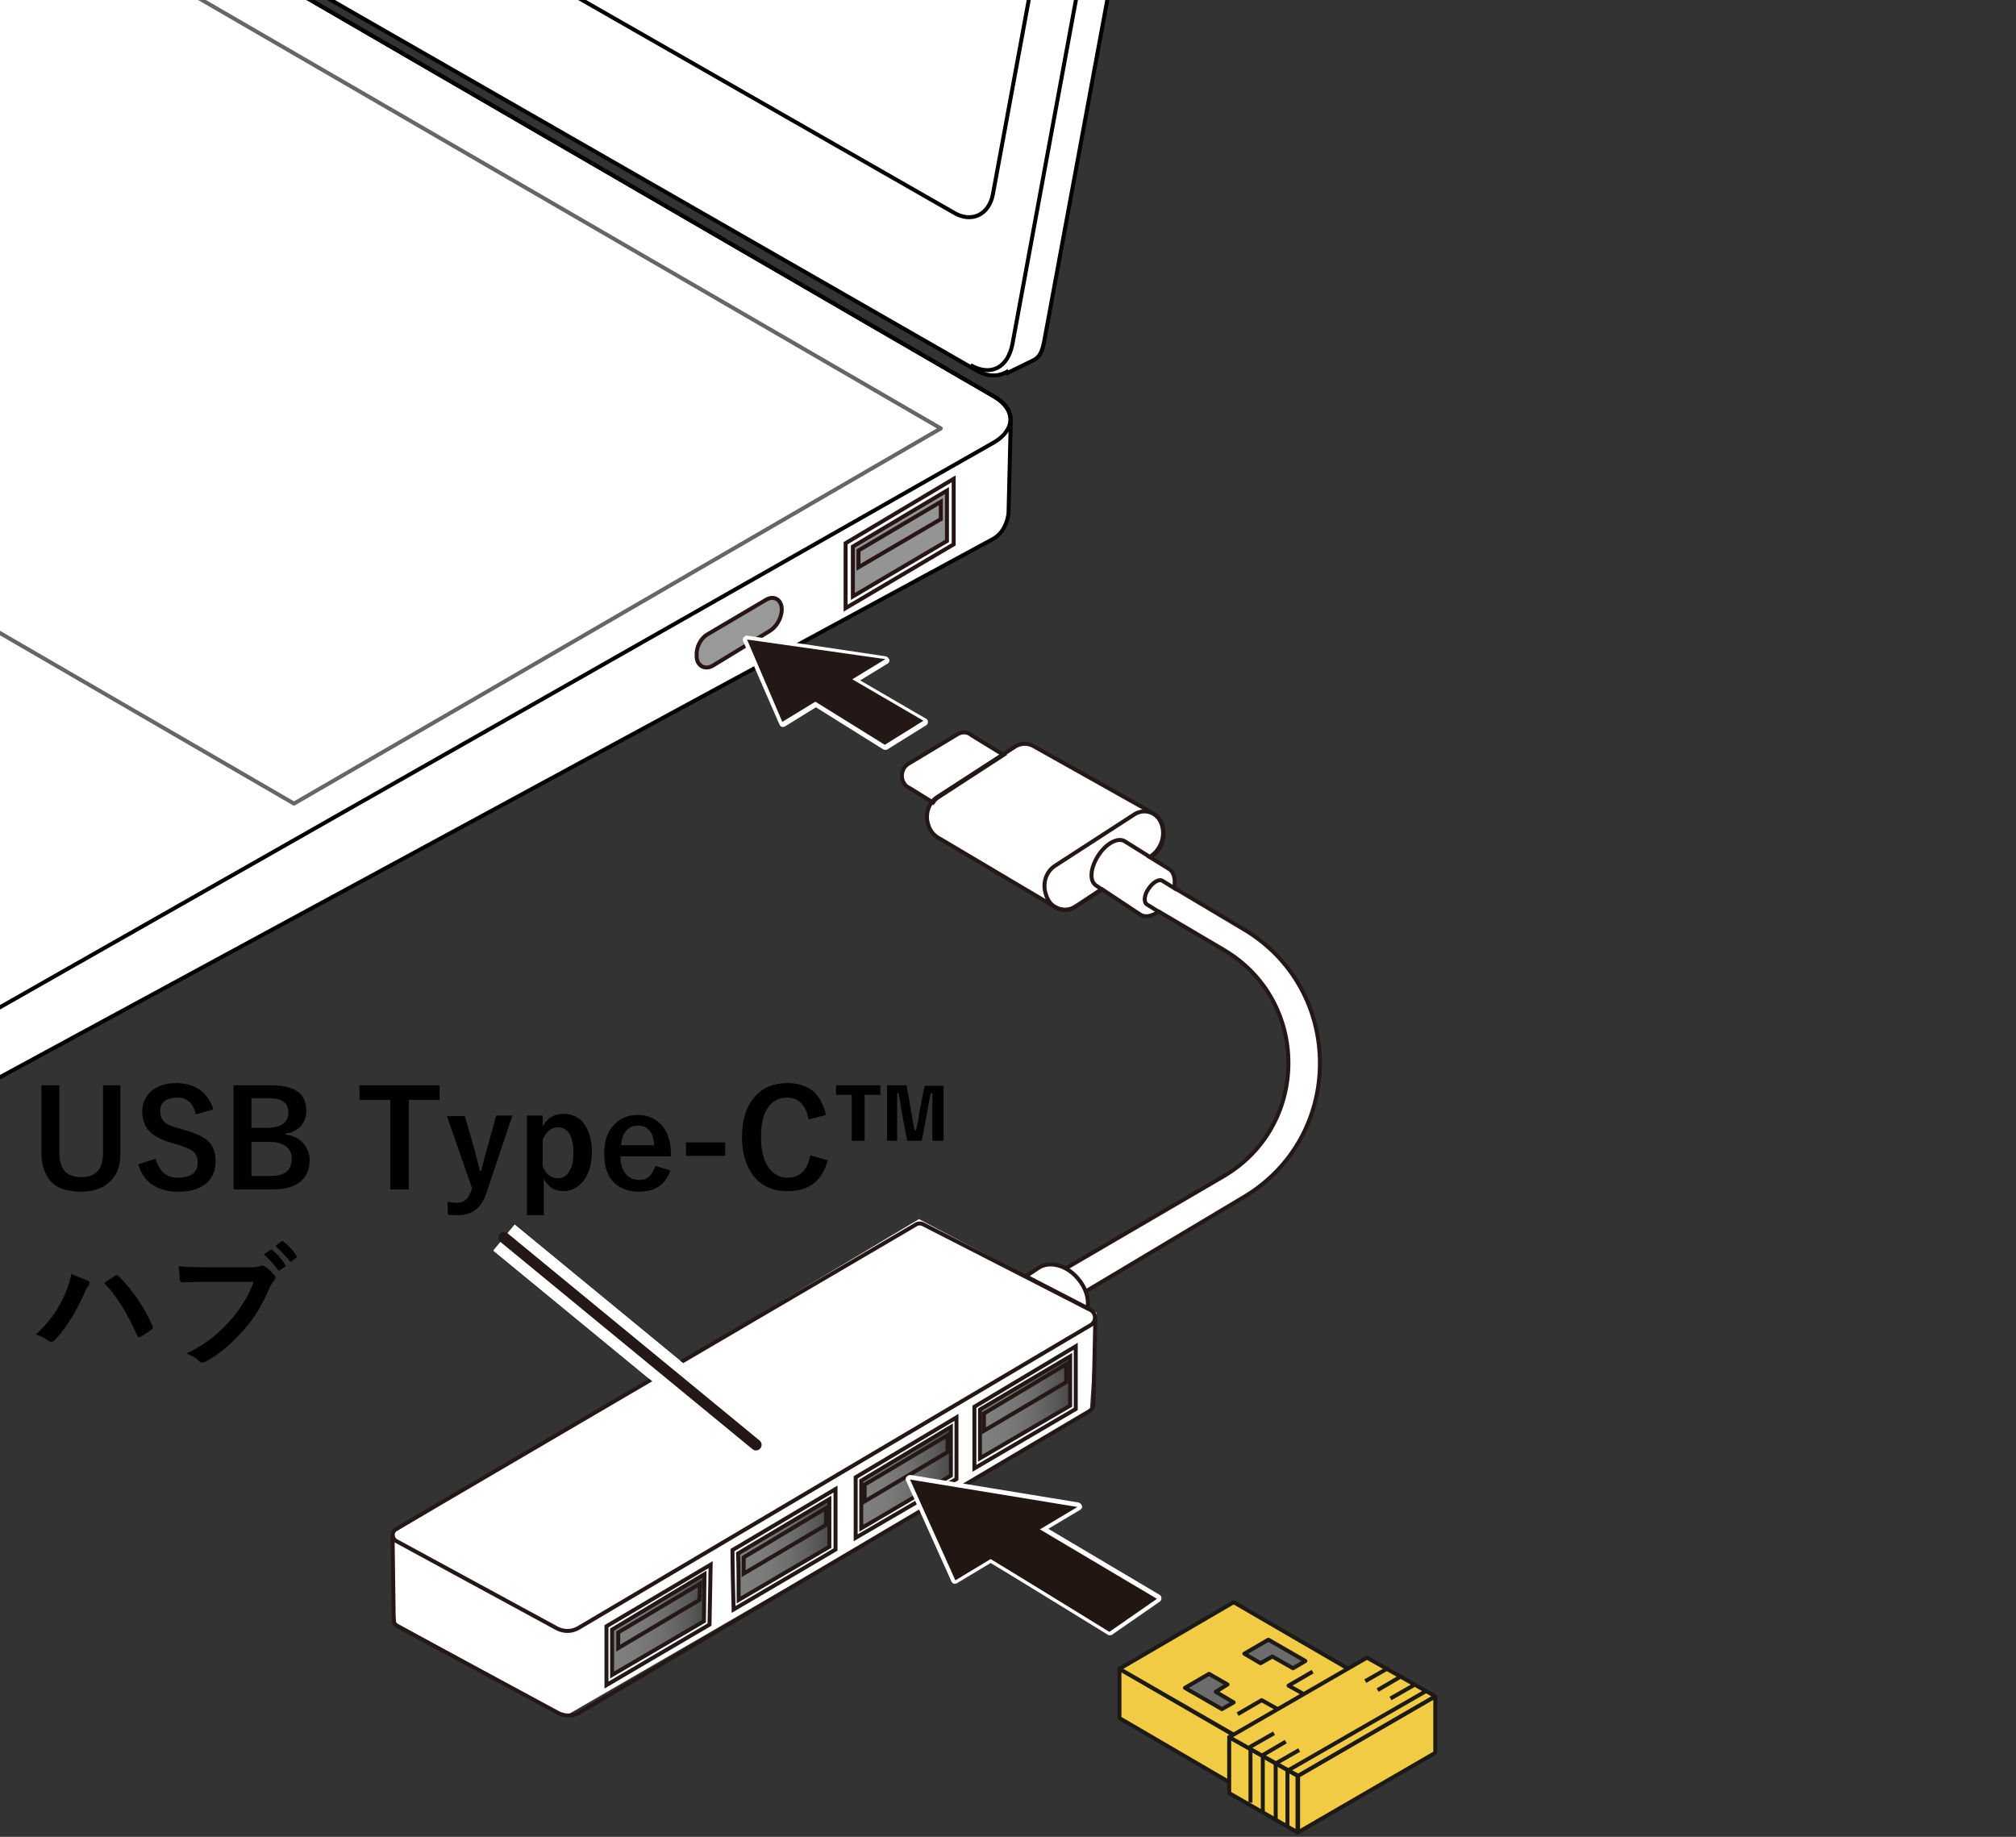 <?xml version="1.0" encoding="utf-8"?>
<!-- Generator: Adobe Illustrator 27.4.0, SVG Export Plug-In . SVG Version: 6.00 Build 0)  -->
<svg version="1.1" xmlns="http://www.w3.org/2000/svg" xmlns:xlink="http://www.w3.org/1999/xlink" x="0px" y="0px"
	 viewBox="0 0 360 328" enable-background="new 0 0 360 328" xml:space="preserve">
<rect x="0" y="0" width="360" height="328" fill="#333333" stroke="none"/>
<g id="レイヤー_2">
</g>
<g id="レイヤー_3">
</g>
<g id="レイヤー_1">
	<g>
		<path d="M21.5,193.8V206c0,2.3-0.7,4.1-2.2,5.3c-1.2,1-2.8,1.5-4.9,1.5c-2.4,0-4.2-0.6-5.4-1.9C8,209.7,7.4,208,7.4,206v-12.2h3.2
			v12.1c0,2.9,1.3,4.3,3.9,4.3s3.9-1.4,3.9-4.3v-12.1H21.5z"/>
		<path d="M38.1,198.1l-3.1,0.9c-0.5-2-1.6-3-3.3-3c-1,0-1.8,0.2-2.4,0.7c-0.5,0.4-0.7,1-0.7,1.7c0,0.9,0.3,1.5,0.8,2
			c0.5,0.4,1.4,0.8,2.6,1.1l1,0.3c2.2,0.6,3.7,1.4,4.5,2.3c0.6,0.8,1,1.8,1,3.2c0,1.8-0.6,3.2-1.9,4.2c-1.2,0.9-2.8,1.3-4.8,1.3
			c-2,0-3.6-0.5-4.8-1.4c-1.1-0.8-1.9-2-2.3-3.5l3.1-1c0.3,1.1,0.8,2,1.5,2.6c0.6,0.5,1.4,0.8,2.4,0.8c2.4,0,3.6-0.9,3.6-2.7
			c0-0.9-0.3-1.6-0.8-2c-0.5-0.4-1.5-0.8-2.8-1.2l-1-0.3c-2.1-0.6-3.5-1.4-4.3-2.4c-0.6-0.8-1-1.9-1-3.2c0-1.6,0.6-2.8,1.8-3.8
			c1.1-0.9,2.6-1.3,4.4-1.3C34.9,193.5,37.1,195,38.1,198.1z"/>
		<path d="M41.8,193.8h6.6c2.4,0,4.1,0.5,5.1,1.4c0.8,0.7,1.2,1.8,1.2,3.2c0,1.1-0.4,2.1-1.1,2.8c-0.6,0.6-1.5,1.1-2.6,1.2v0.2
			c1.5,0.2,2.6,0.8,3.3,1.7c0.6,0.8,1,1.7,1,2.8c0,1.8-0.6,3.1-1.9,4.1c-1.1,0.8-2.7,1.2-4.7,1.2h-7V193.8z M44.9,196.2v5.2h2.8
			c1.3,0,2.3-0.3,3-0.8c0.5-0.5,0.8-1.1,0.8-1.9c0-0.9-0.3-1.6-0.9-2c-0.6-0.4-1.4-0.6-2.6-0.6H44.9z M44.9,203.9v6.1h3.5
			c1.3,0,2.3-0.3,2.9-0.9c0.5-0.5,0.8-1.2,0.8-2.2c0-1-0.4-1.8-1.2-2.3c-0.7-0.5-1.7-0.7-2.9-0.7H44.9z"/>
		<path d="M78.5,193.8v2.6h-5.5v16h-3.3v-16h-5.5v-2.6H78.5z"/>
		<path d="M91.5,199.2l-4.6,13.7c-0.5,1.6-1.3,2.7-2.2,3.3c-0.8,0.5-1.8,0.8-3.1,0.8c-0.6,0-1.1,0-1.6-0.1l-0.1-2.3
			c0.6,0.1,1.2,0.2,1.7,0.2c1.2,0,2-0.7,2.5-2l0.2-0.6l-4.5-12.9h3.2l1.6,5.5c0.1,0.4,0.5,1.9,1.1,4.3h0.2c0.1-0.4,0.3-1.1,0.6-2.3
			c0.2-0.8,0.4-1.5,0.6-2.1l1.5-5.5H91.5z"/>
		<path d="M96.9,199.2v1.9c0.9-1.5,2.1-2.2,3.7-2.2c1.6,0,2.9,0.6,3.8,1.9c0.8,1.2,1.3,2.8,1.3,4.9c0,2.3-0.6,4.1-1.7,5.4
			c-0.9,1-2.1,1.6-3.4,1.6c-1.5,0-2.7-0.7-3.5-2.2v6.5h-3v-17.8H96.9z M96.9,203.5v4.7c0.6,1.5,1.5,2.2,2.7,2.2
			c0.9,0,1.6-0.4,2.1-1.3c0.5-0.8,0.7-1.9,0.7-3.3c0-1.6-0.3-2.8-0.9-3.6c-0.5-0.6-1.1-0.9-1.8-0.9C98.5,201.3,97.6,202,96.9,203.5z
			"/>
		<path d="M119.7,206.5h-8.9c0,1.4,0.3,2.4,1,3.2c0.6,0.7,1.4,1,2.4,1c1.4,0,2.3-0.8,2.8-2.5l2.7,0.8c-0.8,2.5-2.7,3.8-5.6,3.8
			c-2.1,0-3.7-0.7-4.8-2c-1-1.2-1.4-2.8-1.4-4.8c0-2.3,0.6-4.1,1.9-5.3c1.1-1.1,2.4-1.6,4.1-1.6c1.9,0,3.3,0.7,4.4,2
			c1,1.2,1.5,2.9,1.5,4.9V206.5z M116.8,204.5c-0.1-2.3-1.1-3.5-2.9-3.5c-1,0-1.7,0.4-2.2,1.1c-0.5,0.6-0.7,1.4-0.8,2.4H116.8z"/>
		<path d="M129.5,204v2.4h-7V204H129.5z"/>
		<path d="M147.5,199.1l-3.1,0.8c-0.5-2.6-1.8-3.9-3.9-3.9c-1.5,0-2.7,0.7-3.5,2c-0.8,1.2-1.1,3-1.1,5.1c0,2.5,0.5,4.3,1.5,5.6
			c0.8,1,1.9,1.6,3.2,1.6c2.2,0,3.6-1.3,4.1-4l3.1,0.9c-1,3.7-3.3,5.5-7.2,5.5c-2.6,0-4.7-0.9-6.1-2.8c-1.3-1.7-2-4-2-6.8
			c0-3.2,0.8-5.7,2.5-7.5c1.4-1.5,3.3-2.2,5.6-2.2c2,0,3.7,0.6,4.9,1.7C146.4,196.1,147.1,197.4,147.5,199.1z"/>
		<path d="M157.2,193.8v1.7h-2.8v8.2h-2.3v-8.2h-2.8v-1.7H157.2z M168.5,193.8v9.9h-2v-5.2l0-3.3h-0.3c-0.3,1.7-0.5,2.5-0.5,2.7
			l-1.1,5.8H162l-1.1-5.8c0-0.2-0.1-0.6-0.2-1.4c-0.1-0.5-0.2-0.9-0.2-1.3h-0.3l0,3.3v5.2h-1.8v-9.9h3.5l0.9,5.2
			c0.1,0.5,0.2,1.4,0.5,2.8h0.3c0.1-0.3,0.1-0.8,0.3-1.4c0.1-0.6,0.2-1,0.2-1.4l1-5.1H168.5z"/>
		<path d="M6.4,238.3c2.2-2,4-4.4,5.2-7.2c0.6-1.5,1-2.6,1.1-3.6c1.3,0.5,2.3,0.9,3,1.2c0.2,0.1,0.3,0.2,0.3,0.4
			c0,0.2-0.1,0.3-0.2,0.5c-0.2,0.2-0.5,0.7-0.8,1.5c-1.5,3.3-3.2,6-5.1,8.1c-0.2,0.2-0.4,0.4-0.7,0.4c-0.2,0-0.4-0.1-0.6-0.2
			C7.9,238.9,7.2,238.5,6.4,238.3z M18.6,229.1c0.3-0.2,0.7-0.5,1.2-0.8c0.4-0.2,0.6-0.4,0.7-0.5s0.2-0.1,0.3-0.1
			c0.1,0,0.3,0.1,0.4,0.2c2.5,2.5,4.5,5.4,6,8.8c0.1,0.1,0.1,0.2,0.1,0.3c0,0.1-0.1,0.3-0.2,0.4c-0.6,0.4-1.2,0.9-2,1.3
			c-0.1,0.1-0.2,0.1-0.3,0.1c-0.1,0-0.2-0.1-0.3-0.3C22.8,234.6,20.9,231.5,18.6,229.1z"/>
		<path d="M31.9,226.1c1,0.1,2.5,0.2,4.6,0.2h8.6c0.6,0,1-0.1,1.3-0.2c0.1-0.1,0.2-0.1,0.4-0.1c0.1,0,0.3,0,0.4,0.1
			c0.7,0.4,1.2,0.9,1.8,1.6c0.1,0.1,0.2,0.3,0.2,0.4c0,0.2-0.1,0.4-0.3,0.6c-0.2,0.2-0.3,0.5-0.6,0.9c-1.3,3.1-2.8,5.7-4.7,7.8
			c-2.2,2.5-4.4,4.4-6.8,5.7c-0.2,0.1-0.4,0.2-0.7,0.2c-0.2,0-0.4-0.1-0.6-0.3c-0.5-0.5-1.2-0.9-2.2-1.3c1.9-0.9,3.4-1.9,4.7-2.9
			c1.1-0.9,2.1-1.9,3.2-3.1c1.8-2.1,3.2-4.3,4.1-6.8h-8.7c-0.9,0-2.3,0-4,0.1c-0.2,0-0.4-0.1-0.5-0.5
			C32.1,228.1,32,227.3,31.9,226.1z M47.1,224l1.2-0.8c0,0,0.1-0.1,0.1-0.1c0.1,0,0.1,0,0.2,0.1c0.8,0.6,1.6,1.5,2.3,2.6
			c0,0.1,0.1,0.1,0.1,0.2c0,0.1,0,0.1-0.1,0.2l-0.9,0.6c-0.1,0-0.1,0.1-0.2,0.1c-0.1,0-0.2-0.1-0.2-0.2
			C48.8,225.7,48,224.7,47.1,224z M49.2,222.5l1-0.8c0.1,0,0.1-0.1,0.2-0.1s0.1,0,0.2,0.1c0.9,0.7,1.7,1.5,2.3,2.5
			c0,0.1,0.1,0.1,0.1,0.2c0,0.1,0,0.2-0.1,0.2l-0.8,0.6c-0.1,0.1-0.1,0.1-0.2,0.1c-0.1,0-0.2-0.1-0.2-0.2
			C50.9,224.2,50.1,223.3,49.2,222.5z"/>
	</g>
	<line fill="none" stroke="#FFFFFF" stroke-width="6" stroke-miterlimit="10" x1="135" y1="258" x2="90" y2="221"/>
	
		<line fill="none" stroke="#231815" stroke-width="2" stroke-linecap="round" stroke-miterlimit="10" x1="135" y1="258" x2="90" y2="221"/>
	<g>
		<g>
			<defs>
				<rect id="SVGID_1_" x="-4.8" y="-32.2" width="332.9" height="266.8"/>
			</defs>
			<clipPath id="SVGID_00000150082587395209198340000000240373733543349380_">
				<use xlink:href="#SVGID_1_"  overflow="visible"/>
			</clipPath>
			<g clip-path="url(#SVGID_00000150082587395209198340000000240373733543349380_)">
				<g>
					<path fill="#FFFFFF" stroke="#000000" stroke-width="0.709" d="M177.5,70.8l-313.6-181.9c-3.9-2.3-10.2-2.3-14.1,0L-357.5,6.7
						c-1.7,1-2.5,2.3-2.7,3.6l-0.2,0v0.5c0,0,0,0,0,0.1v11.4c-0.1,1.6,0.9,3.2,2.9,4.3l313.6,181.9c3.9,2.3,9.6,1.2,14.1,0
						L177.4,96.2c1.9-1.1,2.6-3.3,2.7-4.7l0.4-16.5l0,0C180.5,73.5,179.6,72,177.5,70.8z"/>
					<path fill="#FFFFFF" stroke="#000000" stroke-width="0.709" d="M227.6-202.5L-78.7-378.3c-1.9-1.1-3.7-1.2-5.2-0.5l-3.3,1.7
						l-1.1,0.6c-1.3,0.7-2.3,2.1-2.7,4l-46.4,251.2c-0.8,4.3,1.6,9.4,5.3,11.6L174.3,66.1c2,1.2,3.9,1.2,5.5,0.3l0.1,0.2l4.5-2.2
						c1.5-0.7,1.8-2,2.2-4.2L233-190.8C233.8-195.1,231.4-200.3,227.6-202.5z"/>
					<path fill="none" stroke="#000000" stroke-width="0.709" d="M-90.6-369.5c0.8-4.2,3.4-5.7,6.9-3.6l306.3,175.8
						c2.3,1.5,4.7,6.7,3.9,11L180.8,61.4c-0.8,4.2-3.8,5.9-7.5,3.8"/>
					<path fill="none" stroke="#000000" stroke-width="0.709" d="M-120-128.1c-3.3-1.9-5.4-6.5-4.7-10.1l40.4-219
						c0.7-3.7,3.9-5.1,7.2-3.2L213-194.4c3.2,1.9,5.3,6.4,4.7,10.1l-40.4,219c-0.7,3.7-3.9,5.2-7.1,3.2L-120-128.1z"/>
					<path fill="none" stroke="#000000" stroke-width="0.709" d="M-43.9,196.8c3.9,2.3,10.2,2.3,14.1,0L177.5,79
						c3.9-2.3,3.9-5.9,0-8.2l-313.6-181.9c-3.9-2.3-10.2-2.3-14.1,0L-357.5,6.7c-3.9,2.3-3.9,5.9,0,8.2L-43.9,196.8z"/>
					<polygon fill="#FFFFFF" stroke="#666666" stroke-width="0.709" stroke-linejoin="round" points="52.5,143.5 168,76.5 
						-127.6,-94.9 -243.1,-28 					"/>
					<path fill="#FFFFFF" stroke="#000000" stroke-width="0.709" d="M-145.6,121.7c3.5,2.1,9.3,2.1,12.8,0l57.7-33.1
						c3.5-2.1,3.5-5.4,0-7.4l-87.6-50.3c-3.5-2.1-9.3-2.1-12.8,0L-233.2,64c-3.5,2.1-3.5,5.4,0,7.4L-145.6,121.7z"/>
					<g>
						<g>
							<g>
								<polygon fill="#FFFFFF" points="-237.6,-28.3 -220,-38.5 -201.2,-27.6 -218.8,-17.4 								"/>
							</g>
							<polygon fill="#FFFFFF" points="-238,-27.7 -220.4,-37.9 -201.6,-27 -219.2,-16.7 							"/>
							<g>
								<polygon fill="#FFFFFF" points="-217.8,-39.8 -200.1,-50.1 -159,-26.2 -176.6,-16 								"/>
							</g>
							<polygon fill="#FFFFFF" points="-218.2,-39.2 -200.5,-49.4 -159.4,-25.5 -177,-15.3 							"/>
							<g>
								<polygon fill="#FFFFFF" points="-197.9,-51.3 -180.3,-61.6 -161.5,-50.7 -179.1,-40.4 								"/>
							</g>
							<polygon fill="#FFFFFF" points="-198.3,-50.7 -180.7,-60.9 -155.1,-46.2 -172.8,-36 							"/>
							<g>
								<polygon fill="#FFFFFF" points="-178.1,-62.8 -160.4,-73.1 -141.6,-62.2 -159.3,-51.9 								"/>
							</g>
							<polygon fill="#FFFFFF" points="-178.5,-62.2 -160.8,-72.4 -142,-61.5 -159.6,-51.3 							"/>
							<g>
								<polygon fill="#FFFFFF" points="-158.2,-74.4 -140.6,-84.6 -121.8,-73.7 -139.4,-63.5 								"/>
							</g>
							<polygon fill="#FFFFFF" points="-158.6,-73.7 -141,-83.9 -122.2,-73 -139.8,-62.8 							"/>
							<g>
								<polygon fill="#FFFFFF" points="-138.4,-85.9 -126.6,-92.7 -107.8,-81.8 -119.6,-75 								"/>
							</g>
							<polygon fill="#FFFFFF" points="-138.8,-85.2 -127,-92.1 -108.2,-81.1 -120,-74.3 							"/>
						</g>
						<g>
							<g>
								<polygon fill="#FFFFFF" points="-215.3,-15.4 -197.7,-25.6 -178.8,-14.7 -196.5,-4.5 								"/>
							</g>
							<polygon fill="#FFFFFF" points="-215.7,-14.7 -198.1,-24.9 -179.2,-14 -196.9,-3.8 							"/>
							<polygon fill="#FFFFFF" points="-169.8,-34.4 -152.1,-44.6 -133.3,-33.7 -151,-23.5 							"/>
							<g>
								<polygon fill="#FFFFFF" points="-155.8,-49.9 -138.1,-60.1 -119.3,-49.2 -136.9,-39 								"/>
							</g>
							<polygon fill="#FFFFFF" points="-156.1,-49.2 -138.5,-59.5 -119.7,-48.6 -137.3,-38.3 							"/>
							<g>
								<polygon fill="#FFFFFF" points="-135.9,-61.4 -118.2,-71.6 -99.4,-60.7 -117.1,-50.5 								"/>
							</g>
							<polygon fill="#FFFFFF" points="-136.3,-60.8 -118.7,-71 -99.8,-60.1 -117.5,-49.8 							"/>
							<g>
								<polygon fill="#FFFFFF" points="-116.1,-72.9 -104.3,-79.8 -85.5,-68.8 -97.2,-62 								"/>
							</g>
							<polygon fill="#FFFFFF" points="-116.5,-72.3 -104.7,-79.1 -85.8,-68.2 -97.6,-61.4 							"/>
						</g>
						<g>
							<g>
								<polygon fill="#FFFFFF" points="-193,-2.4 -175.3,-12.7 -156.5,-1.7 -174.1,8.5 								"/>
							</g>
							<polygon fill="#FFFFFF" points="-193.4,-1.8 -175.7,-12 -156.9,-1.1 -174.6,9.2 							"/>
							<g>
								<polygon fill="#FFFFFF" points="-173.1,-13.9 -155.5,-24.2 -136.7,-13.2 -154.3,-3 								"/>
							</g>
							<polygon fill="#FFFFFF" points="-173.5,-13.3 -155.9,-23.5 -137.1,-12.6 -154.7,-2.3 							"/>
							<polygon fill="#FFFFFF" points="-147.5,-21.5 -129.8,-31.7 -111,-20.8 -128.6,-10.5 							"/>
							<g>
								<polygon fill="#FFFFFF" points="-133.4,-37 -115.8,-47.2 -97,-36.3 -114.6,-26 								"/>
							</g>
							<polygon fill="#FFFFFF" points="-133.8,-36.3 -116.2,-46.5 -97.4,-35.6 -115,-25.4 							"/>
							<g>
								<polygon fill="#FFFFFF" points="-113.6,-48.5 -95.9,-58.7 -77.1,-47.8 -94.8,-37.5 								"/>
							</g>
							<polygon fill="#FFFFFF" points="-114,-47.8 -96.3,-58 -77.5,-47.1 -95.1,-36.9 							"/>
							<g>
								<polygon fill="#FFFFFF" points="-93.7,-60 -81.9,-66.8 -63.1,-55.9 -74.9,-49.1 								"/>
							</g>
							<polygon fill="#FFFFFF" points="-94.1,-59.3 -82.3,-66.1 -63.5,-55.2 -75.3,-48.4 							"/>
						</g>
						<g>
							<g>
								<polygon fill="#FFFFFF" points="-170.6,10.5 -153,0.3 -134.2,11.2 -151.8,21.5 								"/>
							</g>
							<polygon fill="#FFFFFF" points="-171,11.2 -153.4,1 -134.6,11.9 -152.2,22.1 							"/>
							<g>
								<polygon fill="#FFFFFF" points="-150.8,-1 -133.1,-11.2 -114.3,-0.3 -132,9.9 								"/>
							</g>
							<polygon fill="#FFFFFF" points="-151.2,-0.3 -133.5,-10.6 -114.7,0.4 -132.4,10.6 							"/>
							<polygon fill="#FFFFFF" points="-125.1,-8.5 -107.5,-18.7 -88.7,-7.8 -106.3,2.4 							"/>
							<g>
								<polygon fill="#FFFFFF" points="-111.1,-24 -93.4,-34.2 -74.6,-23.3 -92.3,-13.1 								"/>
							</g>
							<polygon fill="#FFFFFF" points="-111.5,-23.3 -93.8,-33.6 -75,-22.7 -92.7,-12.4 							"/>
							<g>
								<polygon fill="#FFFFFF" points="-91.2,-35.5 -73.6,-45.8 -54.8,-34.8 -72.4,-24.6 								"/>
							</g>
							<polygon fill="#FFFFFF" points="-91.6,-34.9 -74,-45.1 -55.2,-34.2 -72.8,-23.9 							"/>
							<g>
								<polygon fill="#FFFFFF" points="-71.4,-47 -59.6,-53.9 -40.8,-42.9 -52.6,-36.1 								"/>
							</g>
							<polygon fill="#FFFFFF" points="-71.8,-46.4 -60,-53.2 -41.2,-42.3 -53,-35.5 							"/>
						</g>
						<g>
							<g>
								<polygon fill="#FFFFFF" points="-148.3,23.5 -130.7,13.3 -67.2,50.1 -84.8,60.3 								"/>
							</g>
							<polygon fill="#FFFFFF" points="-148.7,24.1 -131.1,13.9 -67.6,50.7 -85.3,61 							"/>
							<g>
								<polygon fill="#FFFFFF" points="-128.5,12 -110.8,1.7 -92,12.7 -109.6,22.9 								"/>
							</g>
							<polygon fill="#FFFFFF" points="-128.9,12.6 -111.2,2.4 -92.4,13.3 -110,23.5 							"/>
							<polygon fill="#FFFFFF" points="-102.8,4.4 -85.2,-5.8 -66.3,5.1 -84,15.3 							"/>
							<g>
								<polygon fill="#FFFFFF" points="-88.8,-11 -71.1,-21.3 -52.3,-10.4 -69.9,-0.1 								"/>
							</g>
							<polygon fill="#FFFFFF" points="-89.2,-10.4 -71.5,-20.6 -52.7,-9.7 -70.3,0.5 							"/>
							<g>
								<polygon fill="#FFFFFF" points="-68.9,-22.6 -51.3,-32.8 -32.5,-21.9 -50.1,-11.6 								"/>
							</g>
							<polygon fill="#FFFFFF" points="-69.3,-21.9 -51.7,-32.1 -32.9,-21.2 -50.5,-11 							"/>
							<g>
								<polygon fill="#FFFFFF" points="-49.1,-34.1 -37.3,-40.9 -18.5,-30 -30.3,-23.2 								"/>
							</g>
							<polygon fill="#FFFFFF" points="-49.5,-33.4 -37.7,-40.2 -18.9,-29.3 -30.6,-22.5 							"/>
						</g>
						<g>
							<g>
								<polygon fill="#FFFFFF" points="-106.1,24.9 -88.5,14.7 -69.7,25.6 -87.3,35.8 								"/>
							</g>
							<polygon fill="#FFFFFF" points="-106.5,25.6 -88.9,15.3 -70.1,26.3 -87.7,36.5 							"/>
							<polygon fill="#FFFFFF" points="-80.5,17.4 -62.8,7.2 -44,18.1 -61.7,28.3 							"/>
							<g>
								<polygon fill="#FFFFFF" points="-66.5,1.9 -48.8,-8.3 -30,2.6 -47.6,12.8 								"/>
							</g>
							<polygon fill="#FFFFFF" points="-66.8,2.6 -49.2,-7.7 -30.4,3.2 -48,13.5 							"/>
							<g>
								<polygon fill="#FFFFFF" points="-46.6,-9.6 -29,-19.8 -10.1,-8.9 -27.8,1.3 								"/>
							</g>
							<polygon fill="#FFFFFF" points="-47,-9 -29.4,-19.2 -10.5,-8.3 -28.2,2 							"/>
							<g>
								<polygon fill="#FFFFFF" points="-26.8,-21.1 -15,-28 3.9,-17.1 -7.9,-10.2 								"/>
							</g>
							<polygon fill="none" points="-27.1,-20.5 -15.4,-27.3 3.5,-16.4 -8.3,-9.5 							"/>
						</g>
						<g>
							<g>
								<polygon fill="#FFFFFF" points="-83.8,37.9 -66.2,27.6 -47.3,38.5 -65,48.8 								"/>
							</g>
							<polygon fill="#FFFFFF" points="-84.2,38.5 -66.6,28.3 -47.7,39.2 -65.4,49.4 							"/>
							<polygon fill="#FFFFFF" points="-58.2,30.3 -40.5,20.1 -21.7,31 -39.3,41.3 							"/>
							<g>
								<polygon fill="#FFFFFF" points="-44.1,14.8 -26.5,4.6 -7.7,15.5 -25.3,25.8 								"/>
							</g>
							<polygon fill="#FFFFFF" points="-44.5,15.5 -26.9,5.3 -8,16.2 -25.7,26.4 							"/>
							<g>
								<polygon fill="#FFFFFF" points="-24.3,3.3 -6.6,-6.9 12.2,4 -5.4,14.2 								"/>
							</g>
							<polygon fill="none" points="-24.7,4 -7,-6.2 11.8,4.7 -5.8,14.9 							"/>
							<g>
								<polygon fill="#FFFFFF" points="-4.4,-8.2 7.4,-15 26.2,-4.1 14.4,2.7 								"/>
							</g>
							<polygon fill="none" points="-4.8,-7.5 7,-14.4 25.8,-3.4 14,3.4 							"/>
						</g>
						<g>
							<g>
								<polygon fill="#FFFFFF" points="-81.3,62.3 -63.7,52.1 -44.9,63 -62.5,73.2 								"/>
							</g>
							<polygon fill="#FFFFFF" points="-81.7,63 -64.1,52.8 -45.3,63.7 -62.9,73.9 							"/>
							<g>
								<polygon fill="#FFFFFF" points="-61.5,50.8 -43.8,40.6 -25,51.5 -42.7,61.7 								"/>
							</g>
							<polygon fill="#FFFFFF" points="-61.9,51.5 -44.2,41.2 -25.4,52.2 -43.1,62.4 							"/>
							<polygon fill="#FFFFFF" points="-35.8,43.3 -18.2,33.1 0.6,44 -17,54.2 							"/>
							<g>
								<polygon fill="#FFFFFF" points="-21.8,27.8 -4.1,17.6 14.7,28.5 -3,38.7 								"/>
							</g>
							<polygon fill="none" points="-22.2,28.5 -4.5,18.2 14.3,29.1 -3.4,39.4 							"/>
							<g>
								<polygon fill="#FFFFFF" points="-1.9,16.3 15.7,6 34.5,17 16.9,27.2 								"/>
							</g>
							<polygon fill="none" points="-2.3,16.9 15.3,6.7 34.1,17.6 16.5,27.9 							"/>
							<g>
								<polygon fill="#FFFFFF" points="17.9,4.8 29.7,-2.1 48.5,8.9 36.7,15.7 								"/>
							</g>
							<polygon fill="none" points="17.5,5.4 29.3,-1.4 48.1,9.5 36.3,16.3 							"/>
						</g>
						<g>
							<g>
								<polygon fill="#FFFFFF" points="-59,75.3 -41.4,65.1 -22.5,76 -40.2,86.2 								"/>
							</g>
							<polygon fill="#FFFFFF" points="-59.4,75.9 -41.8,65.7 -22.9,76.6 -40.6,86.9 							"/>
							<g>
								<polygon fill="#FFFFFF" points="-39.2,63.8 -21.5,53.5 -2.7,64.4 -20.3,74.7 								"/>
							</g>
							<polygon fill="#FFFFFF" points="-39.6,64.4 -21.9,54.2 -3.1,65.1 -20.7,75.3 							"/>
							<polygon fill="#FFFFFF" points="-13.5,56.2 4.1,46 23,56.9 5.3,67.1 							"/>
							<g>
								<polygon fill="#FFFFFF" points="0.5,40.8 18.2,30.5 37,41.4 19.3,51.7 								"/>
							</g>
							<polygon fill="none" points="0.1,41.4 17.8,31.2 36.6,42.1 19,52.3 							"/>
							<g>
								<polygon fill="#FFFFFF" points="20.4,29.2 38,19 56.8,29.9 39.2,40.1 								"/>
							</g>
							<polygon fill="none" points="20,29.9 37.6,19.7 56.5,30.6 38.8,40.8 							"/>
							<g>
								<polygon fill="#FFFFFF" points="40.2,17.7 52,10.9 70.8,21.8 59,28.6 								"/>
							</g>
							<polygon fill="none" points="39.8,18.4 51.6,11.5 70.4,22.5 58.7,29.3 							"/>
						</g>
						<g>
							<g>
								<polygon fill="#FFFFFF" points="-16.8,76.7 0.8,66.5 19.6,77.4 2,87.6 								"/>
							</g>
							<polygon fill="none" points="-17.2,77.4 0.4,67.1 19.2,78.1 1.6,88.3 							"/>
							<polygon fill="#FFFFFF" points="8.8,69.2 26.5,59 45.3,69.9 27.6,80.1 							"/>
							<g>
								<polygon fill="#FFFFFF" points="22.9,53.7 40.5,43.5 59.3,54.4 41.7,64.6 								"/>
							</g>
							<polygon fill="none" points="22.5,54.4 40.1,44.1 58.9,55 41.3,65.3 							"/>
							<g>
								<polygon fill="#FFFFFF" points="42.7,42.2 60.3,32 79.2,42.9 61.5,53.1 								"/>
							</g>
							<polygon fill="none" points="42.3,42.8 60,32.6 78.8,43.5 61.1,53.8 							"/>
							<g>
								<polygon fill="#FFFFFF" points="62.6,30.7 74.3,23.8 93.2,34.7 81.4,41.6 								"/>
							</g>
							<polygon fill="none" points="62.1,31.3 74,24.5 92.8,35.4 81,42.2 							"/>
						</g>
						<g>
							<polygon fill="#FFFFFF" points="-15,101.9 2.7,91.7 21.7,102.5 4.1,112.8 							"/>
							<polygon fill="#FFFFFF" points="-37.4,89.2 -19.7,78.9 -0.7,89.8 -18.4,100 							"/>
							<g>
								<polygon fill="#FFFFFF" points="65,55.1 82.7,44.9 101.5,55.8 83.8,66 								"/>
							</g>
							<polygon fill="none" points="64.6,55.8 82.3,45.6 101.1,56.5 83.4,66.7 							"/>
							<g>
								<polygon fill="#FFFFFF" points="84.9,43.6 96.7,36.8 115.5,47.7 103.7,54.5 								"/>
							</g>
							<polygon fill="none" points="84.5,44.3 96.3,37.4 115.1,48.4 103.3,55.2 							"/>
						</g>
						<g>
							<g>
								<polygon fill="#FFFFFF" points="8,114.1 25.6,103.9 44.4,114.8 26.8,125 								"/>
							</g>
							<polygon fill="none" points="7.6,114.8 25.2,104.5 44,115.5 26.4,125.7 							"/>
							<g>
								<polygon fill="#FFFFFF" points="27.8,102.6 45.5,92.4 64.3,103.3 46.6,113.5 								"/>
							</g>
							<polygon fill="none" points="4.1,89.7 21.8,79.4 63.9,104 46.2,114.2 							"/>
							<polygon fill="#FFFFFF" points="29.8,81.2 47.4,71 84.4,91.9 66.7,102.1 							"/>
							<g>
								<polygon fill="#FFFFFF" points="87.4,68.1 105,57.8 123.8,68.8 106.2,79 								"/>
							</g>
							<polygon fill="none" points="87,68.7 104.6,58.5 123.4,69.4 105.8,79.7 							"/>
							<polygon fill="#FFFFFF" points="44.9,66.9 62.6,56.6 81.4,67.5 63.7,77.8 							"/>
							<polygon fill="#FFFFFF" points="67.3,79.8 84.9,69.6 103.7,80.5 86.1,90.7 							"/>
							<g>
								<polygon fill="#FFFFFF" points="107.2,56.6 119,49.7 137.8,60.6 126,67.5 								"/>
							</g>
							<polygon fill="none" points="106.8,57.2 118.6,50.4 137.4,61.3 125.6,68.1 							"/>
						</g>
					</g>
				</g>
				<path fill="#999999" stroke="#271515" stroke-width="0.709" stroke-miterlimit="10" d="M136.8,107.1l-10.5,6.2
					c-1.2,0.7-2,2.3-1.9,3.8l0,0.2c0.1,1.7,1.6,2.4,3,1.5l10-6.1c1.2-0.7,2.1-2.2,2.2-3.7v0C139.7,107.2,138.3,106.2,136.8,107.1z"
					/>
				<g>
					<polygon fill="none" stroke="#271515" stroke-width="0.709" stroke-miterlimit="10" points="170.3,85.5 151,97 151,108.6 
						170.3,97.2 					"/>
					<g>
						<polygon fill="#949494" stroke="#271515" stroke-width="0.709" stroke-miterlimit="10" points="152.3,97.6 169.1,87.6 
							169.1,96.6 152.3,106.5 						"/>
					</g>
					<polygon fill="none" stroke="#271515" stroke-width="0.709" stroke-miterlimit="10" points="168,89.6 153.3,98.3 153.3,101.3 
						168,92.7 					"/>
				</g>
			</g>
		</g>
		<polygon fill="#FFFFFF" points="164.1,217.7 70,273.9 70,289.4 101,306.4 194.6,252.2 195.8,234.4 		"/>
		<path fill="#FFFFFF" d="M208.8,155.2l-3.4-2.1l0.2-0.1c1.6-1.1,2.5-3.1,2.1-5.1c-0.4-2.5-3-3.8-5.1-2.5l-14.2,9.2
			c-1.7,1.1-2.3,3.3-1.6,5.2l0.1,0.3c0.8,2.2,3.3,3.1,5.2,1.8l4.7-3.1l6.8,4.5c0.9,0.6,2.1,0.3,3.3-0.5l-2.1-1.3
			c-0.6-0.4-0.5-1.7,0.3-2.8c0.8-1.2,1.9-1.8,2.5-1.4l2.1,1.3C209.9,157,209.7,155.8,208.8,155.2z"/>
		<path fill="#FFFFFF" d="M195.7,158.1c-1.2-0.8-1-3.1,0.4-5.3c1.4-2.2,3.5-3.3,4.7-2.6l4.5,2.8l0.2-0.1c1.6-1.1,2.5-3.1,2.1-5.1
			c-0.2-1.1-0.8-2-1.6-2.5l0,0l-0.3-0.2c0,0,0,0,0,0l-21.2-11.9c-0.1,0-0.1-0.1-0.2-0.1l0,0l0,0c-0.9-0.4-2-0.4-3,0.2l-13.9,9
			c-1.6,1-2.3,3.2-1.6,5.1l0.1,0.3c0.3,0.7,0.7,1.2,1.2,1.6l0,0l0,0c0.3,0.2,0.5,0.4,0.8,0.5l20.4,12.1c0,0,0.1,0.1,0.1,0.1l0.1,0
			l0,0c1.1,0.6,2.4,0.6,3.5-0.1l4.7-3.1L195.7,158.1z"/>
		<path fill="#FFFFFF" d="M173.5,131.3L173.5,131.3c-0.7-0.6-1.6-0.7-2.5-0.2l-8.8,5.3c-1,0.6-1.4,1.9-1,3l0.1,0.2
			c0.2,0.5,0.6,0.9,1.1,1.1l4.2,2.6c0.4-0.6,0.9-0.9,0.9-0.9l11.7-7.6L173.5,131.3z"/>
		<path fill="#FFFFFF" d="M194.2,233.6c0.3-1.7-0.3-3.7-1.8-5.4c-2-2.3-4.9-3-6.8-1.9l0,0l-2.4,1.6L194.2,233.6z"/>
		<path fill="#FFFFFF" d="M209.6,158.5l12.6,7.5c18,10.8,18,36.9,0,47.7l-28.3,16.9l-6.6-1.2l3.1-2.8l28.1-16.4
			c15.5-9,15.5-31.4,0.1-40.5l-11.7-6.9l-4.1-2.3l1.5-5L209.6,158.5z"/>
		<g>
			<g>
				<path fill="none" stroke="#231815" stroke-width="0.709" stroke-miterlimit="10" d="M165,218.7l29.7,15.2
					c1.1,0.6,1.1,2.1,0.1,2.7l-91.5,54.1c-1.2,0.7-2.6,0.7-3.8,0.1l-28.7-15.6c-0.9-0.5-0.9-1.7,0-2.2l92.7-54.3
					C163.9,218.4,164.5,218.4,165,218.7z"/>
				<path fill="none" stroke="#231815" stroke-width="0.709" stroke-miterlimit="10" d="M195.3,249.2c-0.1,1.5,0.2,2.2-0.8,2.8
					l-91,53.8c-1.2,0.7-2.6,0.7-3.8,0.1L71,290.4c-0.8-0.5-0.6-0.8-0.7-1.7"/>
				<line fill="none" stroke="#231815" stroke-width="0.709" stroke-miterlimit="10" x1="70.3" y1="288.8" x2="70.1" y2="274.1"/>
			</g>
			<line fill="none" stroke="#231815" stroke-width="0.709" stroke-miterlimit="10" x1="195.6" y1="235.2" x2="195.3" y2="249.2"/>
		</g>
		<line fill="none" stroke="#FFFFFF" stroke-width="6" stroke-miterlimit="10" x1="135" y1="258" x2="90" y2="221"/>
		
			<line fill="none" stroke="#231815" stroke-width="2" stroke-linecap="round" stroke-miterlimit="10" x1="135" y1="258" x2="90" y2="221"/>
		
			<linearGradient id="SVGID_00000162331550501261853310000009780371753347168665_" gradientUnits="userSpaceOnUse" x1="153.765" y1="263.856" x2="169.797" y2="263.856">
			<stop  offset="0" style="stop-color:#808080"/>
			<stop  offset="0.269" style="stop-color:#7B7B7B"/>
			<stop  offset="0.547" style="stop-color:#6F6F6F"/>
			<stop  offset="0.829" style="stop-color:#5A5A5A"/>
			<stop  offset="1" style="stop-color:#4A4A4A"/>
		</linearGradient>
		<polygon fill="url(#SVGID_00000162331550501261853310000009780371753347168665_)" points="153.8,264.4 169.8,254.8 169.8,263.5 
			153.8,272.9 		"/>
		
			<linearGradient id="SVGID_00000075880600032911784490000004060193331319263142_" gradientUnits="userSpaceOnUse" x1="109.284" y1="290.147" x2="125.835" y2="290.147">
			<stop  offset="0" style="stop-color:#808080"/>
			<stop  offset="0.269" style="stop-color:#7B7B7B"/>
			<stop  offset="0.547" style="stop-color:#6F6F6F"/>
			<stop  offset="0.829" style="stop-color:#5A5A5A"/>
			<stop  offset="1" style="stop-color:#4A4A4A"/>
		</linearGradient>
		<polygon fill="url(#SVGID_00000075880600032911784490000004060193331319263142_)" points="109.3,290.9 125.8,281.1 125.7,289.5 
			109.3,299.1 		"/>
		
			<linearGradient id="SVGID_00000114784283251598957720000006929870178039221397_" gradientUnits="userSpaceOnUse" x1="131.849" y1="276.686" x2="148.311" y2="276.686">
			<stop  offset="0" style="stop-color:#808080"/>
			<stop  offset="0.269" style="stop-color:#7B7B7B"/>
			<stop  offset="0.547" style="stop-color:#6F6F6F"/>
			<stop  offset="0.829" style="stop-color:#5A5A5A"/>
			<stop  offset="1" style="stop-color:#4A4A4A"/>
		</linearGradient>
		<polygon fill="url(#SVGID_00000114784283251598957720000006929870178039221397_)" points="131.8,277.4 148.2,267.7 148.3,276 
			131.8,285.7 		"/>
		
			<linearGradient id="SVGID_00000133494380423161717050000003611286386039021724_" gradientUnits="userSpaceOnUse" x1="175.013" y1="251.304" x2="191.045" y2="251.304">
			<stop  offset="0" style="stop-color:#808080"/>
			<stop  offset="0.269" style="stop-color:#7B7B7B"/>
			<stop  offset="0.547" style="stop-color:#6F6F6F"/>
			<stop  offset="0.829" style="stop-color:#5A5A5A"/>
			<stop  offset="1" style="stop-color:#4A4A4A"/>
		</linearGradient>
		<polygon fill="url(#SVGID_00000133494380423161717050000003611286386039021724_)" points="175,251.8 191,242.3 191,250.9 
			175,260.3 		"/>
		<path fill="none" stroke="#231815" stroke-width="0.709" stroke-miterlimit="10" d="M206.8,162.7l11.7,6.9
			c15.5,9.1,15.4,31.5-0.1,40.5l-28.1,16.4"/>
		<path fill="none" stroke="#231815" stroke-width="0.709" stroke-miterlimit="10" d="M209.6,158.5l12.6,7.5
			c18,10.8,18,36.9,0,47.7l-28.3,16.9"/>
		<path fill="none" stroke="#231815" stroke-width="0.709" stroke-miterlimit="10" d="M173.5,131.3L173.5,131.3
			c-0.7-0.6-1.6-0.7-2.5-0.2l-8.8,5.3c-1,0.6-1.4,1.9-1,3l0.1,0.2c0.2,0.5,0.6,0.9,1.1,1.1l4.2,2.6c0.4-0.6,0.9-0.9,0.9-0.9
			l11.7-7.6L173.5,131.3z"/>
		<g>
			<polygon fill="none" stroke="#231815" stroke-width="0.709" stroke-miterlimit="10" points="126.9,279.4 108.3,290.4 
				108.3,300.9 126.7,290.1 			"/>
			<polygon fill="none" stroke="#231815" stroke-width="0.709" stroke-miterlimit="10" points="109.3,291 125.8,281.1 125.7,289.5 
				109.3,299.1 			"/>
			<polygon fill="none" stroke="#231815" stroke-width="0.709" stroke-miterlimit="10" points="125,282.8 110.4,291.5 110.4,294.3 
				124.9,285.7 			"/>
		</g>
		<g>
			<path fill="none" stroke="#231815" stroke-width="0.709" stroke-miterlimit="10" d="M149.2,265.9l-18.4,10.9
				c0,2.2,0.1,6.9,0.2,10.6l18.2-10.7V265.9z"/>
			<path fill="none" stroke="#231815" stroke-width="0.709" stroke-miterlimit="10" d="M131.8,277.4l16.3-9.7v8.5l-16.2,9.5
				C131.9,282.7,131.9,279.4,131.8,277.4z"/>
			<polygon fill="none" stroke="#231815" stroke-width="0.709" stroke-miterlimit="10" points="147.5,269.3 132.8,278.1 132.8,281 
				147.5,272.3 			"/>
		</g>
		<g>
			<polygon fill="none" stroke="#231815" stroke-width="0.709" stroke-miterlimit="10" points="170.8,253.1 152.8,263.8 
				152.8,274.6 170.8,264.1 			"/>
			<polygon fill="none" stroke="#231815" stroke-width="0.709" stroke-miterlimit="10" points="153.8,264.4 169.8,254.8 
				169.8,263.5 153.8,272.9 			"/>
			<g>
				<polygon fill="none" stroke="#231815" stroke-width="0.709" stroke-miterlimit="10" points="174,251.2 174,262.2 192.1,251.6 
					192.1,240.4 				"/>
				<polygon fill="none" stroke="#231815" stroke-width="0.709" stroke-miterlimit="10" points="175,251.7 191.1,242.2 191.1,251 
					175,260.4 				"/>
				<g>
					<polygon fill="none" stroke="#231815" stroke-width="0.709" stroke-miterlimit="10" points="169.2,256.3 154.4,265.1 
						154.4,268.1 169.2,259.3 					"/>
					<polygon fill="none" stroke="#231815" stroke-width="0.709" stroke-miterlimit="10" points="175.7,252.4 175.7,255.5 
						190.4,246.8 190.4,243.6 					"/>
				</g>
			</g>
		</g>
		<path fill="none" stroke="#231815" stroke-width="0.709" stroke-miterlimit="10" d="M195.7,158.1c-1.2-0.8-1-3.1,0.4-5.3
			c1.4-2.2,3.5-3.3,4.7-2.6l4.5,2.8l0.2-0.1c1.6-1.1,2.5-3.1,2.1-5.1c-0.2-1.1-0.8-2-1.6-2.5l0,0l-0.3-0.2c0,0,0,0,0,0l-21.2-11.9
			c-0.1,0-0.1-0.1-0.2-0.1l0,0l0,0c-0.9-0.4-2-0.4-3,0.2l-13.9,9c-1.6,1-2.3,3.2-1.6,5.1l0.1,0.3c0.3,0.7,0.7,1.2,1.2,1.6l0,0l0,0
			c0.3,0.2,0.5,0.4,0.8,0.5l20.4,12.1c0,0,0.1,0.1,0.1,0.1l0.1,0l0,0c1.1,0.6,2.4,0.6,3.5-0.1l4.7-3.1L195.7,158.1z"/>
		<path fill="none" stroke="#231815" stroke-width="0.709" stroke-miterlimit="10" d="M208.8,155.2l-3.4-2.1l0.2-0.1
			c1.6-1.1,2.5-3.1,2.1-5.1c-0.4-2.5-3-3.8-5.1-2.5l-14.2,9.2c-1.7,1.1-2.3,3.3-1.6,5.2l0.1,0.3c0.8,2.2,3.3,3.1,5.2,1.8l4.7-3.1
			l6.8,4.5c0.9,0.6,2.1,0.3,3.3-0.5l-2.1-1.3c-0.6-0.4-0.5-1.7,0.3-2.8c0.8-1.2,1.9-1.8,2.5-1.4l2.1,1.3
			C209.9,157,209.7,155.8,208.8,155.2z"/>
		<path fill="none" stroke="#231815" stroke-width="0.709" stroke-miterlimit="10" d="M194.2,233.6c0.3-1.7-0.3-3.7-1.8-5.4
			c-2-2.3-4.9-3-6.8-1.9l0,0l-2.4,1.6L194.2,233.6z"/>
		<g>
			<path fill="#231815" d="M158.1,133.4c-0.1,0-0.1,0-0.2-0.1l-12.2-7.6l-5.7,3.5c-0.1,0-0.1,0.1-0.2,0.1c0,0-0.1,0-0.1,0
				c-0.1,0-0.2-0.1-0.2-0.2l-6.5-14.9c-0.1-0.1,0-0.3,0-0.4c0.1-0.1,0.2-0.1,0.3-0.1c0,0,24.8,3.5,24.8,3.5c0.1,0,0.3,0.1,0.3,0.3
				c0,0.1,0,0.3-0.2,0.4l-5.4,3.3l12.2,7.1c0.1,0.1,0.2,0.2,0.2,0.3s-0.1,0.2-0.2,0.3l-6.9,4.3C158.2,133.4,158.2,133.4,158.1,133.4
				z"/>
			<path fill="#FFFFFF" d="M133.4,114.2l24.7,3.5l-5.9,3.6l12.7,7.4l-6.9,4.3l-12.4-7.7l-5.9,3.6L133.4,114.2 M133.4,113.5
				c-0.2,0-0.4,0.1-0.6,0.3c-0.2,0.2-0.2,0.5-0.1,0.7l6.5,14.9c0.1,0.2,0.2,0.3,0.4,0.4c0.1,0,0.1,0,0.2,0c0.1,0,0.3,0,0.4-0.1
				l5.5-3.4l12,7.5c0.1,0.1,0.2,0.1,0.4,0.1c0.1,0,0.3,0,0.4-0.1l6.9-4.3c0.2-0.1,0.3-0.4,0.3-0.6c0-0.2-0.1-0.5-0.4-0.6l-11.7-6.8
				l4.9-3c0.3-0.2,0.4-0.5,0.3-0.7c-0.1-0.3-0.3-0.5-0.6-0.6L133.4,113.5C133.4,113.5,133.4,113.5,133.4,113.5L133.4,113.5z"/>
		</g>
		<g>
			<path fill="#221612" d="M198.2,291.7c-0.1,0-0.1,0-0.2-0.1c-0.2-0.1-17.2-10.6-21.1-12.9l-6.2,3.7c-0.1,0-0.1,0.1-0.2,0.1
				c0,0-0.1,0-0.1,0c-0.1,0-0.2-0.1-0.2-0.2l-8.1-18c-0.1-0.1,0-0.3,0-0.4c0.1-0.1,0.2-0.1,0.3-0.1c0,0,0,0,0.1,0l29.9,4.9
				c0.1,0,0.3,0.1,0.3,0.3c0,0.1,0,0.3-0.2,0.4l-6.2,3.7l20.4,12.1c0.1,0.1,0.2,0.2,0.2,0.3c0,0.1-0.1,0.2-0.2,0.3l-8.5,5.9
				C198.3,291.7,198.2,291.7,198.2,291.7z"/>
			<path fill="#FFFFFF" d="M162.5,264.2l29.9,4.9l-6.7,4l20.9,12.4l-8.5,5.9c0,0-17.7-10.9-21.2-13l-6.3,3.8L162.5,264.2
				 M162.5,263.4c-0.2,0-0.4,0.1-0.6,0.3c-0.2,0.2-0.2,0.5-0.1,0.7l8.1,18c0.1,0.2,0.2,0.3,0.4,0.4c0.1,0,0.1,0,0.2,0
				c0.1,0,0.3,0,0.4-0.1l6-3.6c4.2,2.5,20.7,12.7,20.9,12.8c0.1,0.1,0.2,0.1,0.4,0.1c0.1,0,0.3,0,0.4-0.1l8.5-5.9
				c0.2-0.1,0.3-0.4,0.3-0.6c0-0.2-0.1-0.5-0.3-0.6l-19.9-11.8l5.7-3.4c0.3-0.2,0.4-0.4,0.3-0.7c-0.1-0.3-0.3-0.5-0.6-0.6l-29.9-4.9
				C162.6,263.4,162.6,263.4,162.5,263.4L162.5,263.4z"/>
		</g>
		<g>
			<g>
				<polygon fill="#F2CB45" stroke="#1D1A15" stroke-width="0.709" stroke-linejoin="round" points="222,319.7 199.9,306.8 
					199.9,298 222,310.8 				"/>
				<polygon fill="#F2CB45" stroke="#1D1A15" stroke-width="0.709" stroke-linejoin="round" points="199.9,298 222.1,310.8 
					242.5,299 220.3,286.1 				"/>
			</g>
			<polygon fill="#6C6C6D" stroke="#1D1A15" stroke-width="0.709" stroke-linejoin="round" points="227.2,295.8 230.9,297.9 
				233.1,296.6 226.5,292.8 222.2,295.3 225.1,297 			"/>
			<polygon fill="#6C6C6D" stroke="#1D1A15" stroke-width="0.709" stroke-linejoin="round" points="217.1,302.1 219.2,300.8 
				215.9,298.9 211.6,301.4 218.2,305.2 220.3,304 			"/>
			<polyline fill="none" stroke="#1D1A15" stroke-width="0.709" stroke-linejoin="round" points="237.8,300.5 233.5,302.9 
				230.1,301 234.4,298.5 			"/>
			<polyline fill="none" stroke="#1D1A15" stroke-width="0.709" stroke-linejoin="round" points="221,306.1 225.3,303.6 
				228.7,305.5 224.4,308 			"/>
			<g>
				<polygon fill="#F2CB45" stroke="#1D1A15" stroke-width="0.709" stroke-linejoin="round" points="231.7,327.2 219.5,320.2 
					219.5,310.2 231.7,317.1 				"/>
				<polygon fill="#F2CB45" stroke="#1D1A15" stroke-width="0.709" stroke-linejoin="round" points="256.3,313 231.8,327.2 
					231.8,317.1 256.3,302.9 				"/>
				<polygon fill="#F2CB45" stroke="#1D1A15" stroke-width="0.709" stroke-linejoin="round" points="219.5,310.2 231.8,317.1 
					256.3,302.9 244.1,296 				"/>
			</g>
			<polyline fill="none" stroke="#1D1A15" stroke-width="0.709" stroke-linejoin="round" points="227.8,325 227.8,314.9 232,312.5 
							"/>
			<polyline fill="none" stroke="#1D1A15" stroke-width="0.709" stroke-linejoin="round" points="229.9,326.3 229.9,316.2 
				254.6,302 			"/>
			<polyline fill="none" stroke="#1D1A15" stroke-width="0.709" stroke-linejoin="round" points="225.5,323.5 225.5,313.4 
				229.6,311 			"/>
			<polyline fill="none" stroke="#1D1A15" stroke-width="0.709" stroke-linejoin="round" points="223.3,321.9 223.3,311.9 
				227.5,309.5 			"/>
			<g>
				
					<line fill="none" stroke="#1D1A15" stroke-width="0.709" stroke-linejoin="round" x1="248.3" y1="303.3" x2="252.5" y2="300.9"/>
				<line fill="none" stroke="#1D1A15" stroke-width="0.709" stroke-linejoin="round" x1="246" y1="301.8" x2="250.1" y2="299.4"/>
				<line fill="none" stroke="#1D1A15" stroke-width="0.709" stroke-linejoin="round" x1="243.8" y1="300.2" x2="248" y2="297.8"/>
			</g>
		</g>
	</g>
	<g>
	</g>
	<g>
	</g>
	<g>
	</g>
	<g>
	</g>
	<g>
	</g>
	<g>
	</g>
</g>
</svg>
